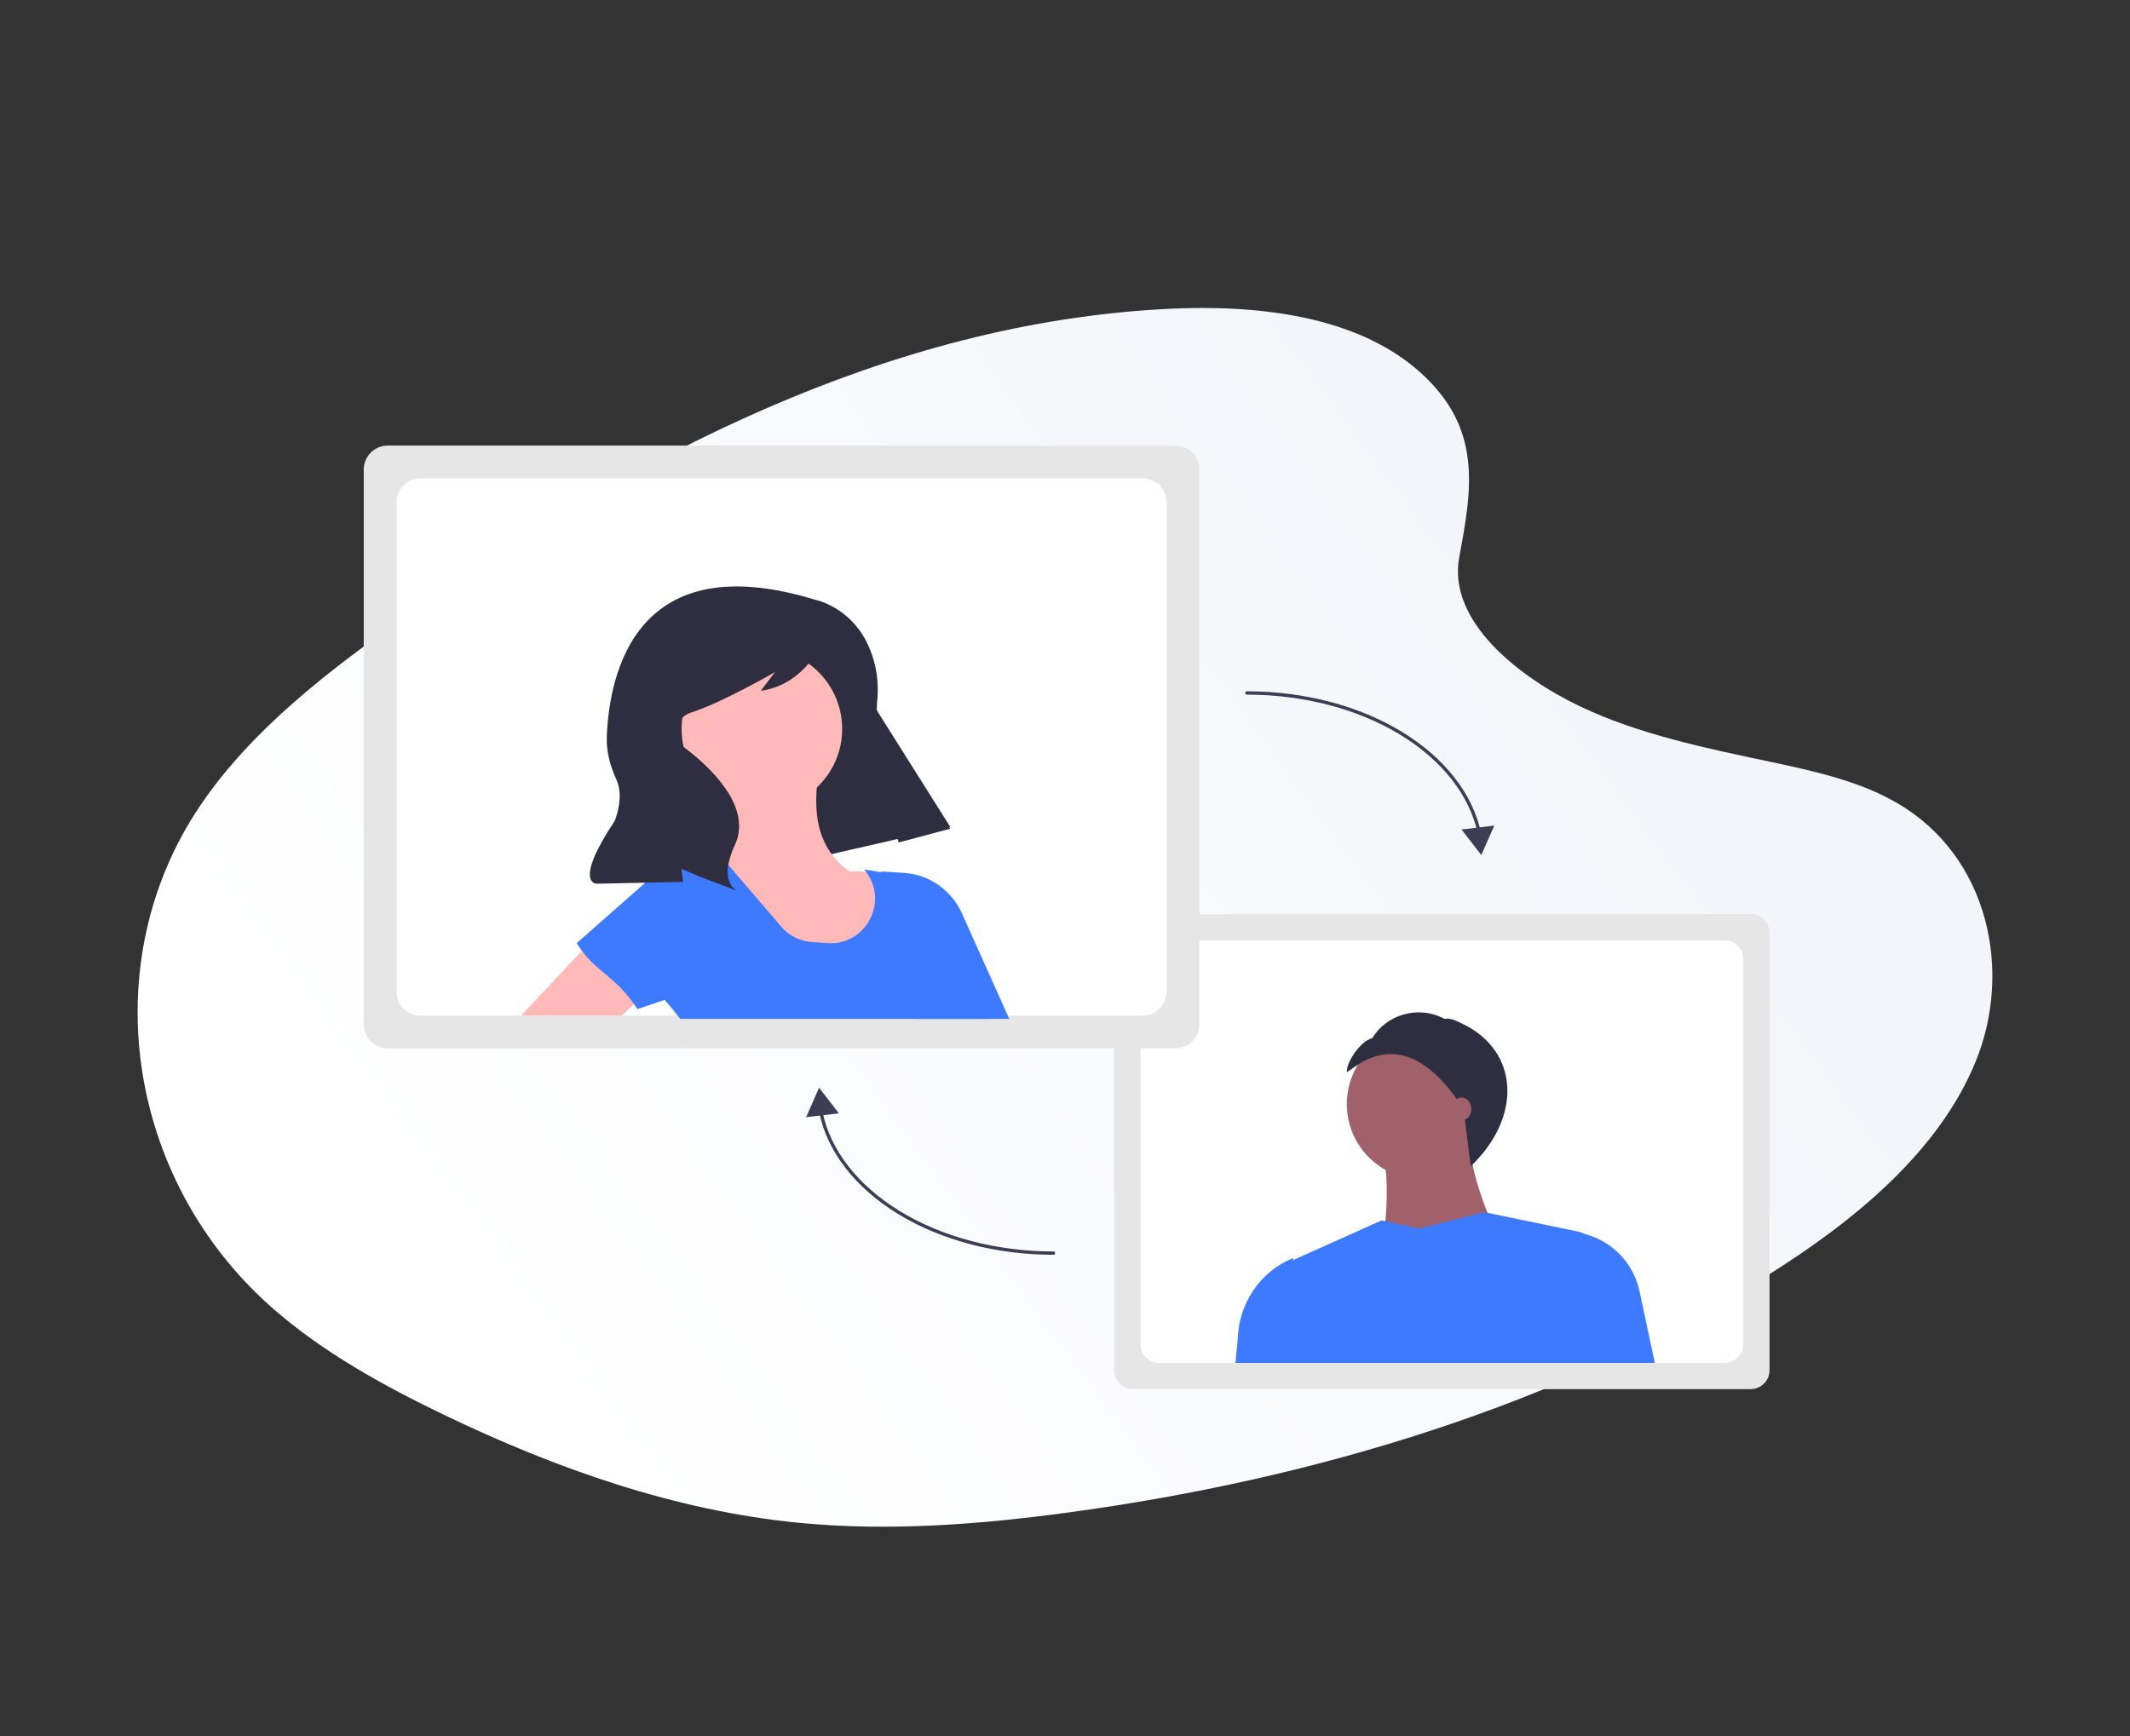 <?xml version="1.0" encoding="UTF-8"?>
<svg width="650px" height="530px" viewBox="0 0 650 530" version="1.1" xmlns="http://www.w3.org/2000/svg" xmlns:xlink="http://www.w3.org/1999/xlink">
    <rect x="0" y="0" width="650" height="530" fill="#333333" stroke="none"/>
    <!-- Generator: Sketch 53 (72520) - https://sketchapp.com -->
    <title>Artboard Copy 14</title>
    <desc>Created with Sketch.</desc>
    <defs>
        <linearGradient x1="19.127%" y1="33.954%" x2="87.315%" y2="66.281%" id="linearGradient-1">
            <stop stop-color="#F3F5FA" offset="0%"></stop>
            <stop stop-color="#FFFFFF" offset="100%"></stop>
        </linearGradient>
        <path d="M174.769,19.498 C193.973,2.39 224.117,-1.096 251.555,0.267 C337.738,4.547 415.535,46.141 482.828,93.188 C507.19,110.219 531.175,128.574 546.988,152.028 C579.179,199.774 569.63,265.916 524.868,305.249 C509.639,318.632 491.177,328.891 472.224,337.985 C438.524,354.155 402.163,367.136 363.914,370.83 C336.639,373.465 309.028,371.323 281.912,367.647 C206.153,357.376 131.789,334.664 69.462,295.807 C42.125,278.764 16.359,257.576 5.092,230.005 C-6.176,202.435 1.035,167.497 28.948,151.178 C40.493,144.428 54.296,141.38 67.81,138.517 C87.702,134.304 107.912,130.151 125.863,121.586 C144.404,112.739 166.358,95.63 162.687,76.048 C158.748,55.038 155.588,36.585 174.769,19.498 Z" id="path-2"></path>
    </defs>
    <g id="Artboard-Copy-14" stroke="none" stroke-width="1" fill="none" fill-rule="evenodd">
        <g id="undraw_Chef_cu0r" transform="translate(42, 94)">
            <mask id="mask-3" fill="white">
                <use xlink:href="#path-2"></use>
            </mask>
            <use id="Path" fill="url(#linearGradient-1)" fill-rule="nonzero" transform="translate(283, 186) scale(-1, 1) translate(-283, -186) " xlink:href="#path-2"></use>
        </g>
        <g id="undraw_remote_meeting_cbfk" transform="translate(111, 136)" fill-rule="nonzero">
            <path d="M423.245,288 L234.755,288 C231.578,287.996 229.004,285.417 229,282.235 L229,148.765 C229.004,145.583 231.578,143.004 234.755,143 L423.245,143 C426.422,143.004 428.996,145.583 429,148.765 L429,282.235 C428.996,285.417 426.422,287.996 423.245,288 L423.245,288 Z" id="Path" fill="#E6E6E6"></path>
            <path d="M415.256,151 L242.748,151 C239.575,151.004 237.004,153.578 237,156.755 L237,274.245 C237.004,277.422 239.575,279.996 242.748,280 L415.256,280 C418.428,279.996 420.998,277.421 421,274.245 L421,156.755 C420.998,153.579 418.428,151.004 415.256,151 L415.256,151 Z" id="Path" fill="#FFFFFF"></path>
            <circle id="Oval" fill="#A0616A" cx="323" cy="201" r="23"></circle>
            <path d="M350,249.877 L309,254 C312.79,236.845 313.708,220.817 309,207 L337.7,207 C336.141,218.514 341.968,233.654 350,249.877 Z" id="Path" fill="#A0616A"></path>
            <path d="M377.987,250.012 C377.472,260.204 376.874,270.229 376.137,280 L279.452,280 C278.308,273.549 276.917,267.057 275.279,260.523 C274.207,256.302 276.303,251.916 280.24,250.139 L283.326,248.751 L310.578,236.51 L310.899,236.58 L322.157,239.015 L342.008,234 L342.354,234.07 L370.183,239.825 C371.006,239.997 371.804,240.273 372.558,240.648 C376.052,242.397 378.185,246.076 377.987,250.012 L377.987,250.012 Z" id="Path" fill="#3D7AFF"></path>
            <path d="M394,280 L372.785,280 L369,240 C379.008,240.988 387.219,248.287 389.3,258.043 L394,280 Z" id="Path" fill="#3D7AFF"></path>
            <path d="M286,280 L266,280 L266.718,272.853 C266.93,261.869 273.572,252.08 283.582,248 L283.621,248.542 L286,280 Z" id="Path" fill="#3D7AFF"></path>
            <path d="M304.243,188.403 C314.698,182.411 325.167,186.239 335.654,202.586 L337.798,220 C353.537,205.065 352.741,184.683 335.091,176.393 C333.356,175.578 331.674,174.652 329.786,174.979 C321.622,170.6 311.862,173.889 307.772,180.902 C304.511,181.468 299.836,187.957 300.004,191.268 L304.243,188.403 Z" id="Path" fill="#2F2E41"></path>
            <ellipse id="Oval" fill="#A0616A" cx="335" cy="202.5" rx="3" ry="3.5"></ellipse>
            <path d="M247.662,184 L7.338,184 C3.287,183.995 0.005,180.723 0,176.684 L0,7.316 C0.005,3.277 3.287,0.005 7.338,0 L247.662,0 C251.713,0.005 254.995,3.277 255,7.316 L255,176.684 C254.995,180.723 251.713,183.995 247.662,184 L247.662,184 Z" id="Path" fill="#E6E6E6"></path>
            <path d="M237.664,10 L17.342,10 C13.289,10.005 10.005,13.278 10,17.317 L10,166.683 C10.005,170.722 13.289,173.995 17.342,174 L237.664,174 C241.715,173.994 244.997,170.721 245,166.683 L245,17.317 C244.997,13.279 241.715,10.006 237.664,10 Z" id="Path" fill="#FFFFFF"></path>
            <polygon id="Path" fill="#2F2E41" points="179 116.416 110.811 132 82 77.734 140.307 55"></polygon>
            <circle id="Oval" fill="#FFB9B9" cx="121.5" cy="86.5" r="24.5"></circle>
            <path d="M118.949,168 L179,159.352 C170.036,143.167 160.794,128.415 148.372,130.065 C137.322,122.35 136.685,109.947 139.48,96 L109.422,104.015 C112.067,112.613 111.044,120.162 104,125.991 C113.842,139.812 120.212,153.763 118.949,168 Z" id="Path" fill="#FFB9B9"></path>
            <path d="M191,175 L96.578,175 C95.24,173.193 93.817,171.446 92.31,169.758 C92.21,169.641 92.105,169.519 92,169.402 L94.538,133.329 L94.792,129.682 C94.923,127.777 96.152,126.126 97.933,125.463 L97.938,125.463 C98.08,125.402 98.226,125.352 98.375,125.313 L106.204,123.211 L106.984,123 L107.095,123.133 L111.49,128.259 L114.426,131.689 L127.409,146.838 C129.764,149.585 133.111,151.273 136.709,151.529 L141.514,151.869 C150.018,152.474 156.039,145.553 156.039,138.21 C156.041,135.631 155.289,133.108 153.877,130.955 C153.525,130.405 153.133,129.881 152.705,129.387 L158.168,130.271 L165.997,131.544 L174.822,152.402 C183.69,159.473 189.291,166.978 191,175 Z" id="Path" fill="#3D7AFF"></path>
            <polygon id="Path" fill="#FFB9B9" points="77.13 143 89 164.471 82.305 170.703 78.761 174 48 174 66.438 154.377"></polygon>
            <path d="M197,175 L168.268,175 L165.224,161.66 L158.735,133.222 L158.016,130.073 L158,130 L164.796,130.419 C172.528,130.898 179.369,135.68 182.585,142.854 L197,175 Z" id="Path" fill="#3D7AFF"></path>
            <path d="M83.522,172 L112,162.416 L101.959,128.46 C101.288,126.189 99.057,124.74 96.695,125.039 L96.695,125.039 C95.728,125.162 94.82,125.571 94.091,126.214 L65,151.869 C70.565,160.977 76.491,161.205 83.522,172 Z" id="Path" fill="#3D7AFF"></path>
            <path d="M137.785,47.073 C137.785,47.073 152.873,49.909 156.362,68.71 C156.908,71.881 157.007,75.112 156.658,78.31 C156.309,81.929 156.815,89.573 164.68,98.574 C169.812,104.411 174.593,110.547 179,116.949 L179,116.949 L163.234,121.143 L156.19,95.044 C152.775,82.391 147.514,70.31 140.576,59.188 L140.432,58.956 C140.432,58.956 135.195,72.935 121.161,74.851 L125.488,69.159 C125.488,69.159 109.081,78.635 99.786,81.53 C97.624,82.203 96.013,84.017 95.6,86.242 C95.187,88.466 96.039,90.737 97.815,92.141 C97.881,92.192 97.948,92.244 98.017,92.296 C104.854,97.484 118.801,109.864 113.291,121.84 C107.781,133.816 114.207,136 114.207,136 L102.358,131.496 L96.934,129.176 L97.482,133.182 L71.007,133.736 C71.007,133.736 63.852,133.693 76.561,114.612 C76.561,114.612 79.627,107.458 77.11,101.992 C75.179,97.8 73.983,93.298 74.175,88.688 C74.975,69.451 83.086,30.315 137.785,47.073 Z" id="Path" fill="#2F2E41"></path>
            <path d="M340.49,119 C340.249,119 340.041,118.83 339.992,118.593 C337.57,106.892 329.187,96.139 316.388,88.315 C303.421,80.388 286.773,76.023 269.509,76.023 C269.228,76.023 269,75.794 269,75.511 C269,75.229 269.228,75 269.509,75 C286.956,75 303.793,79.419 316.918,87.442 C329.96,95.415 338.508,106.404 340.989,118.385 C341.02,118.535 340.982,118.692 340.885,118.811 C340.789,118.931 340.644,119 340.49,119 L340.49,119 Z" id="Path" fill="#3F3D56"></path>
            <polygon id="Path" fill="#3F3D56" points="335 117.175 341.047 125 345 116"></polygon>
            <path d="M210.491,247 C193.044,247 176.207,242.582 163.083,234.559 C150.04,226.586 141.492,215.598 139.011,203.617 C138.973,203.438 139.034,203.252 139.17,203.13 C139.306,203.008 139.496,202.968 139.669,203.026 C139.843,203.084 139.972,203.23 140.008,203.41 C142.43,215.11 150.813,225.862 163.612,233.685 C176.579,241.612 193.228,245.978 210.491,245.978 C210.772,245.978 211,246.206 211,246.489 C211,246.771 210.772,247 210.491,247 L210.491,247 Z" id="Path" fill="#3F3D56"></path>
            <polygon id="Path" fill="#3F3D56" points="145 203.825 138.953 196 135 205"></polygon>
        </g>
    </g>
</svg>